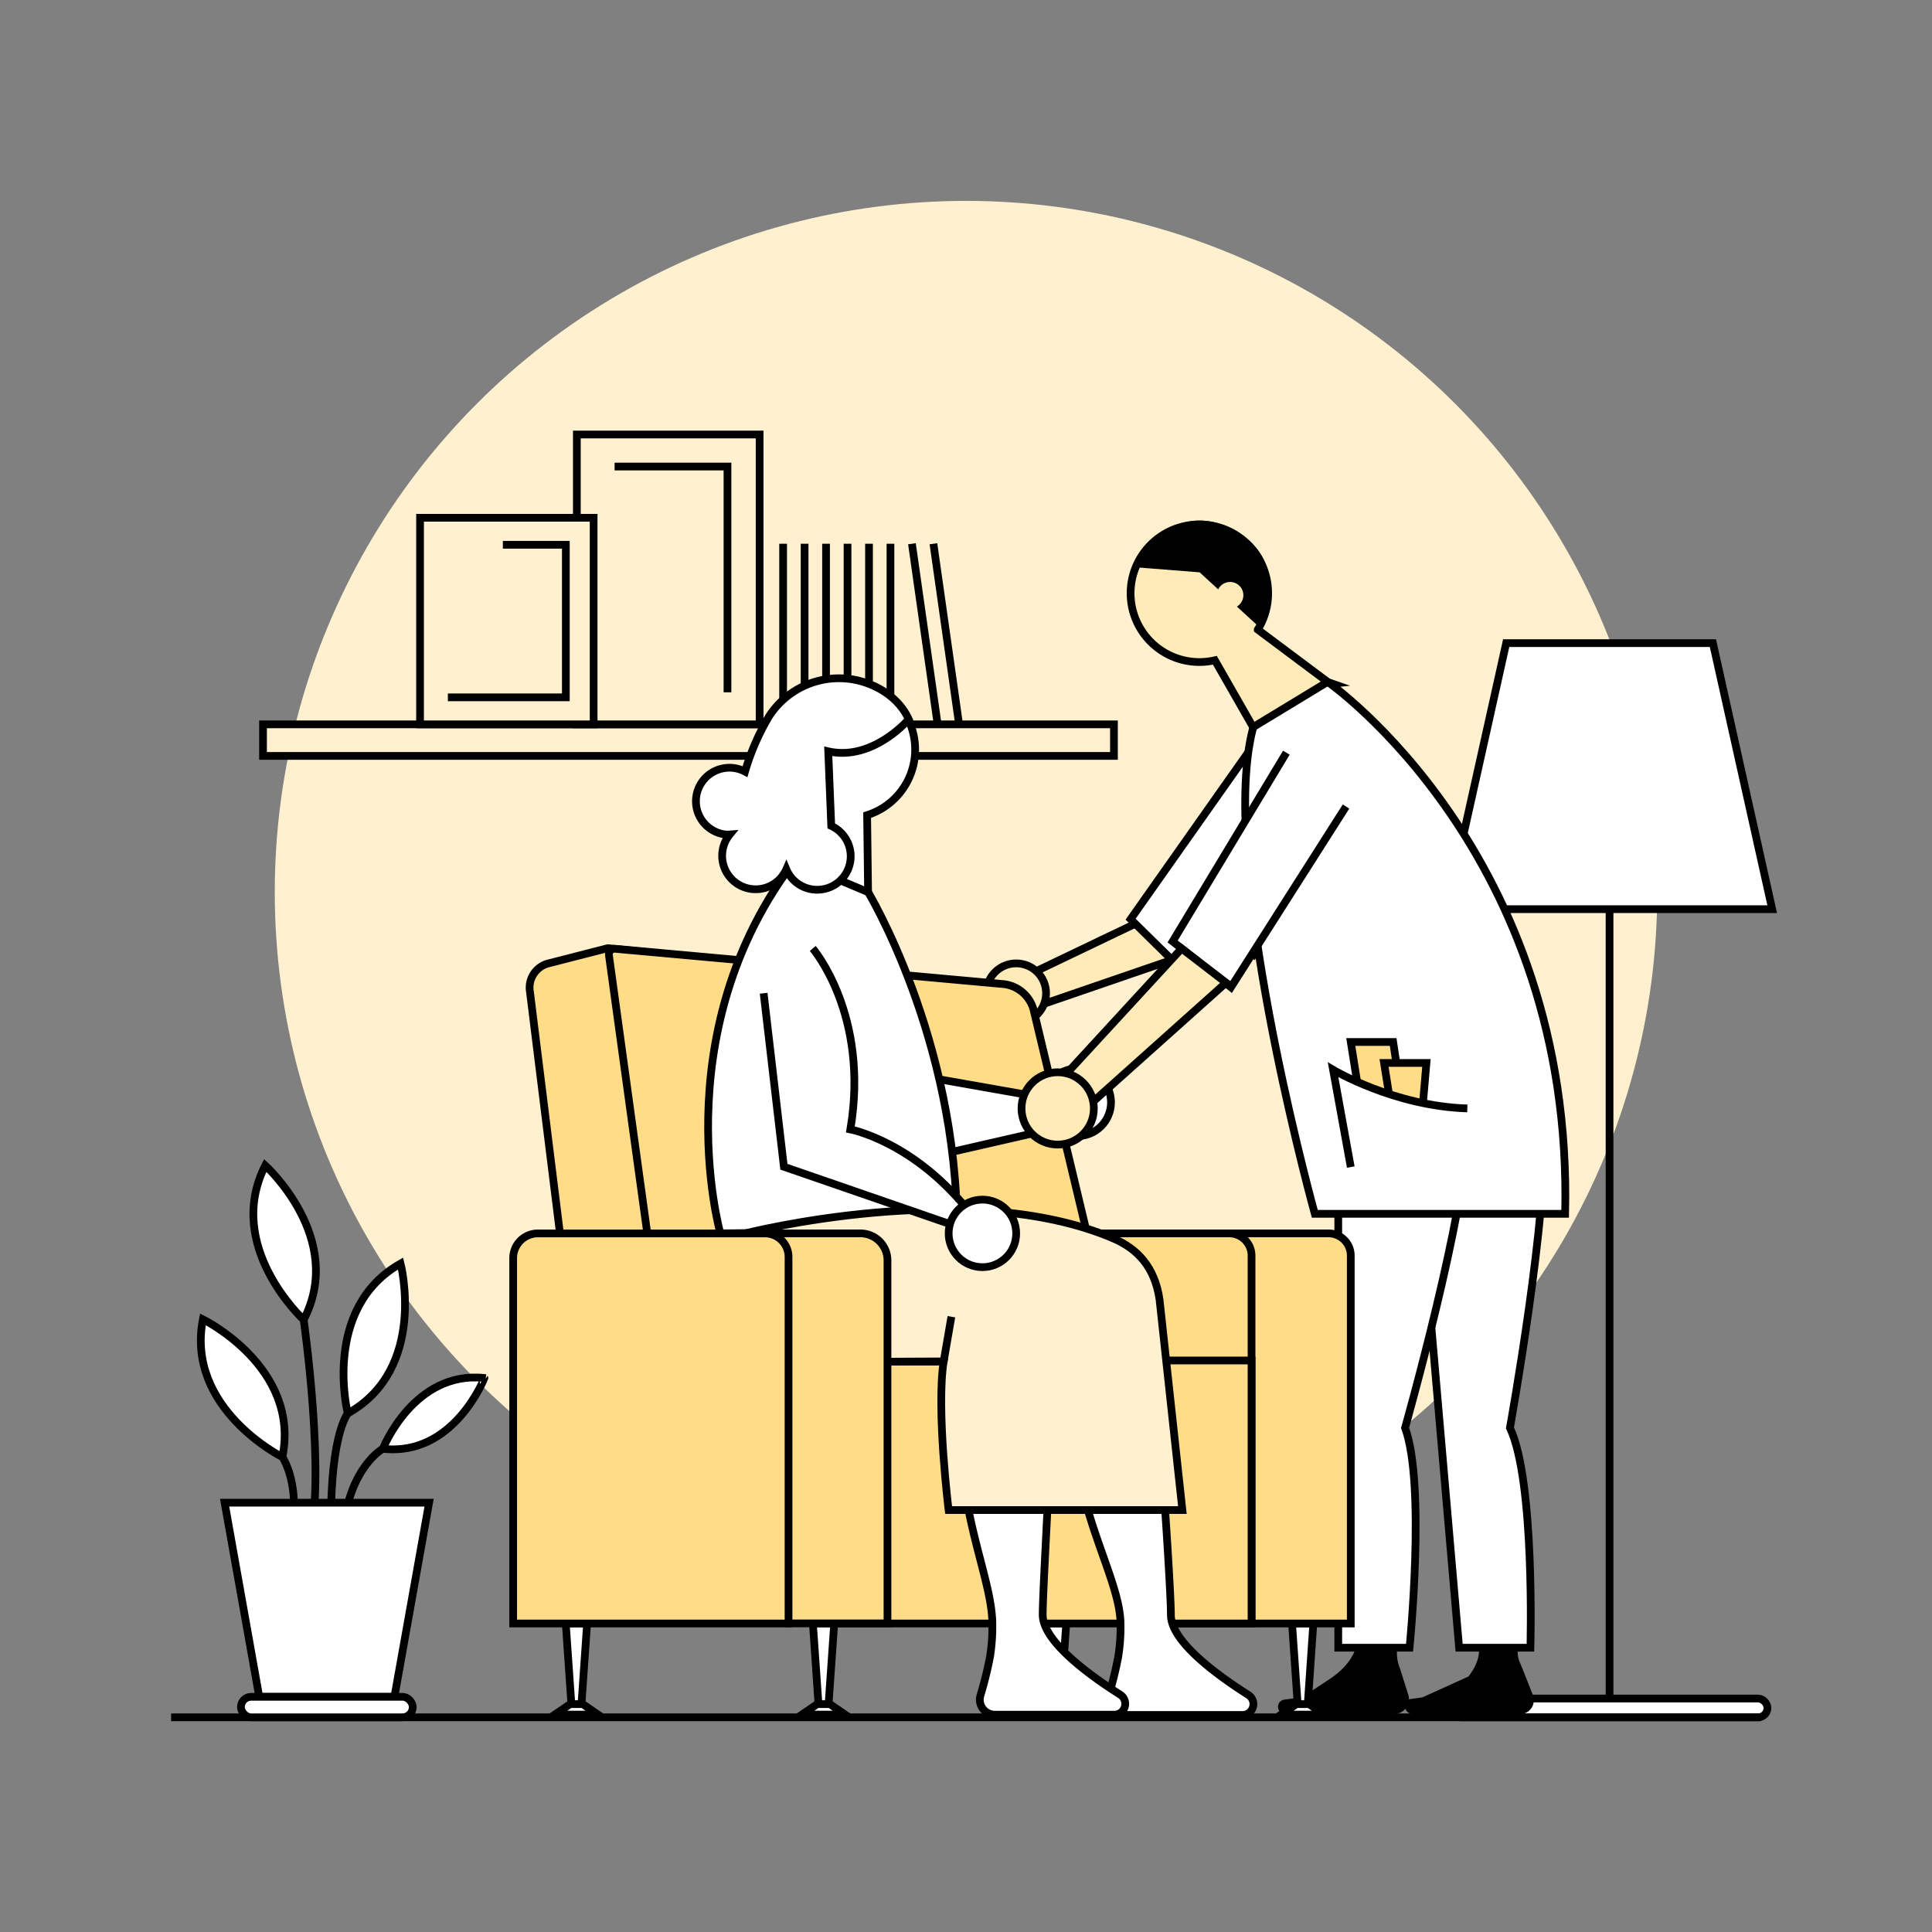 <svg xmlns="http://www.w3.org/2000/svg" viewBox="0 0 500 500"><rect x="0" y="0" width="500" height="500" fill="#808080" stroke="none"/><defs><style>.cls-1,.cls-5{fill:#fff1cf;}.cls-2,.cls-7{fill:#ffebb8;}.cls-2,.cls-3,.cls-4,.cls-5,.cls-6{stroke:#000;stroke-miterlimit:10;stroke-width:2px;}.cls-3{fill:#fff;}.cls-4{fill:#fd8;}.cls-6{fill:none;}</style></defs><g id="Layer_3" data-name="Layer 3"><circle class="cls-1" cx="250" cy="230.88" r="178.89"/><polygon class="cls-2" points="303.48 234.44 264.37 253.15 266.79 260.95 320.93 242.35 303.48 234.44"/><polygon class="cls-3" points="292.6 237.88 326.91 189.21 337.14 203.83 308.27 253.31 292.6 237.88"/><circle class="cls-2" cx="262.99" cy="257.05" r="7.73"/><path class="cls-4" d="M149,352.09H277.51l-14.78-96-105.46-10.7-15.35,3.94a6.47,6.47,0,0,0-4.77,7.33Z"/><path class="cls-4" d="M172.05,352.09H289.17l-21.55-90.21a9.06,9.06,0,0,0-8.33-7.23l-100.16-9.11a1.46,1.46,0,0,0-1.53,1.72Z"/><polygon class="cls-3" points="238.87 278.58 275.26 285.01 277.51 290.97 238.87 299.82 238.87 278.58"/><polygon class="cls-3" points="458.64 235.29 374.45 235.29 389.8 166.44 443.3 166.44 458.64 235.29"/><line class="cls-3" x1="416.55" y1="234.44" x2="416.55" y2="439.58"/><rect class="cls-3" x="375.67" y="439.58" width="81.75" height="4.86" rx="2.43"/><rect class="cls-5" x="68.07" y="187.46" width="220.22" height="8.17"/><line class="cls-6" x1="202.67" y1="140.72" x2="202.67" y2="187.46"/><line class="cls-6" x1="208.23" y1="140.72" x2="208.23" y2="187.46"/><line class="cls-6" x1="213.78" y1="140.72" x2="213.78" y2="187.46"/><line class="cls-6" x1="219.34" y1="140.72" x2="219.34" y2="187.46"/><line class="cls-6" x1="224.9" y1="140.72" x2="224.9" y2="187.46"/><line class="cls-6" x1="230.45" y1="140.72" x2="230.45" y2="187.46"/><line class="cls-6" x1="236.01" y1="140.72" x2="242.66" y2="187.46"/><line class="cls-6" x1="241.57" y1="140.72" x2="248.21" y2="187.46"/><rect class="cls-5" x="149.29" y="112.45" width="47.3" height="75.01"/><rect class="cls-5" x="108.71" y="134" width="44.92" height="53.46"/><polyline class="cls-5" points="130.14 140.99 146.44 140.99 146.44 180.47 115.91 180.47"/><polyline class="cls-5" points="159.06 120.74 188.27 120.74 188.27 179.17"/><polyline class="cls-3" points="353.56 207.61 324.48 247.06 309.4 235.2 339.88 190.75"/><path class="cls-6" d="M344.53,180.63s16.7,17.2,28,64.17l-15.39,47.52Z"/><line class="cls-3" x1="372.55" y1="244.8" x2="357.85" y2="244.8"/><path d="M380.76,404.43l2,20.91c.29,3.57-.66,5.72-2.68,8.51l-11.94,5.42-3.25.46a1.7,1.7,0,0,0-1.29,1.82v.17a2.06,2.06,0,0,0,2,1.87h27.77a3.52,3.52,0,0,0,3.36-2.32h0a3.84,3.84,0,0,0-.07-2.71l-2.77-7c-.7-1.75-1.08-2.27-1.14-4.11L391.88,405Z"/><path class="cls-3" d="M366,292.1l11.62,134.32h18.45s1.22-43.24-5.3-56.89c0,0,10.26-56.95,8.64-77.43Z"/><path d="M351.68,404.43v17.28c0,5.71-2.87,9.73-7.64,12.88l-5.35,3.53a9,9,0,0,1-3.79,1.42l-2.53.32a1.88,1.88,0,0,0-1.62,1.86h0a1.87,1.87,0,0,0,1.87,1.87h28.14a3.86,3.86,0,0,0,3.54-2.32h0a3.84,3.84,0,0,0,.15-2.71l-2.15-6.81a10.3,10.3,0,0,1-.76-4.58l1.21-22.2Z"/><path class="cls-3" d="M346.34,292.1V426.42h18.45s4.24-42.16-1.16-56.89c0,0,16.11-56.95,16.11-77.43Z"/><path class="cls-3" d="M405.06,314.14H340.27s-21-75.77-17.66-115.38c1.42-16.87,7.25-27.18,21-22.29C343.6,176.47,407.26,220.67,405.06,314.14Z"/><path class="cls-2" d="M343.6,176.47l-18.09-13.53a17.8,17.8,0,1,0-15.1,8.39,18,18,0,0,0,4-.45l9.89,17.3Z"/><polygon class="cls-3" points="336.02 443.74 338.26 443.74 339.89 420.16 334.38 420.16 336.02 443.74"/><polygon class="cls-3" points="331.53 443.74 342.74 443.74 338.77 441.02 335.51 441.02 331.53 443.74"/><polygon class="cls-3" points="272.06 443.74 274.3 443.74 275.94 420.16 270.42 420.16 272.06 443.74"/><polygon class="cls-3" points="267.58 443.74 278.79 443.74 274.81 441.02 271.55 441.02 267.58 443.74"/><line class="cls-3" x1="44.28" y1="444.44" x2="455.72" y2="444.44"/><path class="cls-4" d="M312.2,319.2h31.62a5.76,5.76,0,0,1,5.76,5.77v95.19H323.9Z"/><path class="cls-4" d="M278.75,319.2h39.39A5.76,5.76,0,0,1,323.9,325v95.19H292.62Z"/><polygon class="cls-4" points="213.43 420.16 323.9 420.16 323.9 352.09 229.75 352.09 213.43 420.16"/><polygon class="cls-3" points="212.01 443.74 214.25 443.74 215.89 420.16 210.38 420.16 212.01 443.74"/><polygon class="cls-3" points="207.53 443.74 218.74 443.74 214.76 441.02 211.5 441.02 207.53 443.74"/><polygon class="cls-3" points="148.06 443.74 150.3 443.74 151.94 420.16 146.42 420.16 148.06 443.74"/><polygon class="cls-3" points="143.57 443.74 154.78 443.74 150.81 441.02 147.55 441.02 143.57 443.74"/><path class="cls-3" d="M224.5,230.58s23.19,38.15,23.19,87.94l-61.26.68S170.5,263,210,217.46Z"/><path class="cls-3" d="M274.4,352.33H224.19l20.5-33.8s3.82-5.63,44.42,7c4.17,1.29,5.85,5.28,7.18,9.44,2.1,6.52,6.74,74.23,6.74,83,0,6.73,11.57,15.3,20.05,20.68a2.81,2.81,0,0,1-1.5,5.18H290.64a3.89,3.89,0,0,1-3.72-5,96.68,96.68,0,0,0,2.48-10.09,47.65,47.65,0,0,0,.59-8.49c-.12-16.05-21.74-41.89-7.19-80"/><path class="cls-3" d="M204.28,222.3l6.51-12.54a17.8,17.8,0,1,1,17.28-.43,18.29,18.29,0,0,1-3.66,1.63l.25,19.92Z"/><path class="cls-3" d="M254.62,340.18c-14.55,38.09,2.07,63.93,2.2,80a49.6,49.6,0,0,1-.59,8.49,96.65,96.65,0,0,1-2.49,10.09,3.89,3.89,0,0,0,3.72,5H288.4a2.81,2.81,0,0,0,1.51-5.18c-8.49-5.38-20.06-13.95-20.06-20.68,0-8.73,3.81-67.36,3.26-88a10.16,10.16,0,0,0-7.18-9.44c-40.6-12.59-72.29,1.58-72.29,1.58L191,352.32h53.2"/><circle class="cls-3" cx="278.79" cy="285.28" r="8.74"/><path class="cls-3" d="M235.18,186.15c-3-6.59-10.19-10-16-10.51a21.51,21.51,0,0,0-20.12,9.7,61.54,61.54,0,0,0-6.25,14.35,8.59,8.59,0,0,0-5.13-.93,8.67,8.67,0,0,0,0,17.2,8,8,0,0,0,1.19,0,8.67,8.67,0,1,0,14.63,9,8.62,8.62,0,0,0,7.77,5.3,8.66,8.66,0,0,0,3.86-16.52l-.78-19.3C225.9,197.07,235.18,186.15,235.18,186.15Z"/><polyline class="cls-3" points="348.35 208.73 318.56 255.51 303.48 243.65 332.91 194.79"/><polygon class="cls-2" points="280.23 287.5 317.31 254.32 305.81 245.48 272.27 281.92 280.23 287.5"/><circle class="cls-2" cx="273.73" cy="286.86" r="9.36"/><polyline class="cls-4" points="352.17 285.87 349.58 269.67 360.55 269.67 363.61 290.04"/><polyline class="cls-4" points="360.77 291.29 358.19 275.09 369.16 275.09 368.09 287.5"/><path class="cls-3" d="M379.74,286.86c-18.94-.58-34.74-10-34.74-10l4.58,25.18"/><path class="cls-6" d="M73.08,377.09s2.79,4,3,11.8"/><path class="cls-6" d="M78.59,341.56s5.85,41,1.35,57.75"/><path class="cls-6" d="M90,365.79s-5.23,6.31-4.2,34.37"/><path class="cls-6" d="M99.08,374.94s-8.54,4.65-10.2,20.72"/><polygon class="cls-3" points="102.08 439.13 67.09 439.13 58.13 388.89 111.05 388.89 102.08 439.13"/><rect class="cls-3" x="62.35" y="439.13" width="44.47" height="5.31" rx="2.66"/><path class="cls-3" d="M73.08,377.09S48,364.57,52.51,341.44C52.51,341.44,77.79,353.82,73.08,377.09Z"/><path class="cls-3" d="M90,365.79S83.17,338.61,103.67,327C103.67,327,110.7,354.24,90,365.79Z"/><path class="cls-3" d="M78.59,341.56s-20.65-18.94-9.94-39.94C68.65,301.62,89.54,320.49,78.59,341.56Z"/><path class="cls-3" d="M99.08,374.94s8-20.27,26.29-18.32C125.37,356.62,117.44,377.06,99.08,374.94Z"/><path d="M310.47,148.12l15.34,14.1s9.89-17.61-8.11-25.83c-15.41-7-24.56,10.36-24.56,10.36Z"/><circle class="cls-7" cx="318.35" cy="154.04" r="3.43"/><path class="cls-5" d="M192.84,319.2s57.83-14.78,95.32,1.32c6.17,2.65,10.69,7.33,11.93,15.81L306,390.8H245.5s-3.23-26.06-1.28-38.47l-37.46.19L192.84,319.2"/><path class="cls-3" d="M197.63,257.05l5.24,44.9,42.63,14.72,5.89-2.38c-14.54-18.83-31.31-22-31.31-22,5-29.71-9.74-46.83-9.74-46.83"/><circle class="cls-3" cx="254.25" cy="319.2" r="8.74"/><path class="cls-4" d="M193.68,319.2h29a7,7,0,0,1,7,7v93.93H204.07Z"/><path class="cls-4" d="M132.8,319.2h71.26a0,0,0,0,1,0,0v94.56a6.39,6.39,0,0,1-6.39,6.39H138.88a6.08,6.08,0,0,1-6.08-6.08V319.2a0,0,0,0,1,0,0Z" transform="translate(336.87 739.36) rotate(-180)"/><line class="cls-2" x1="246.22" y1="340.77" x2="244.22" y2="352.33"/></g></svg>
